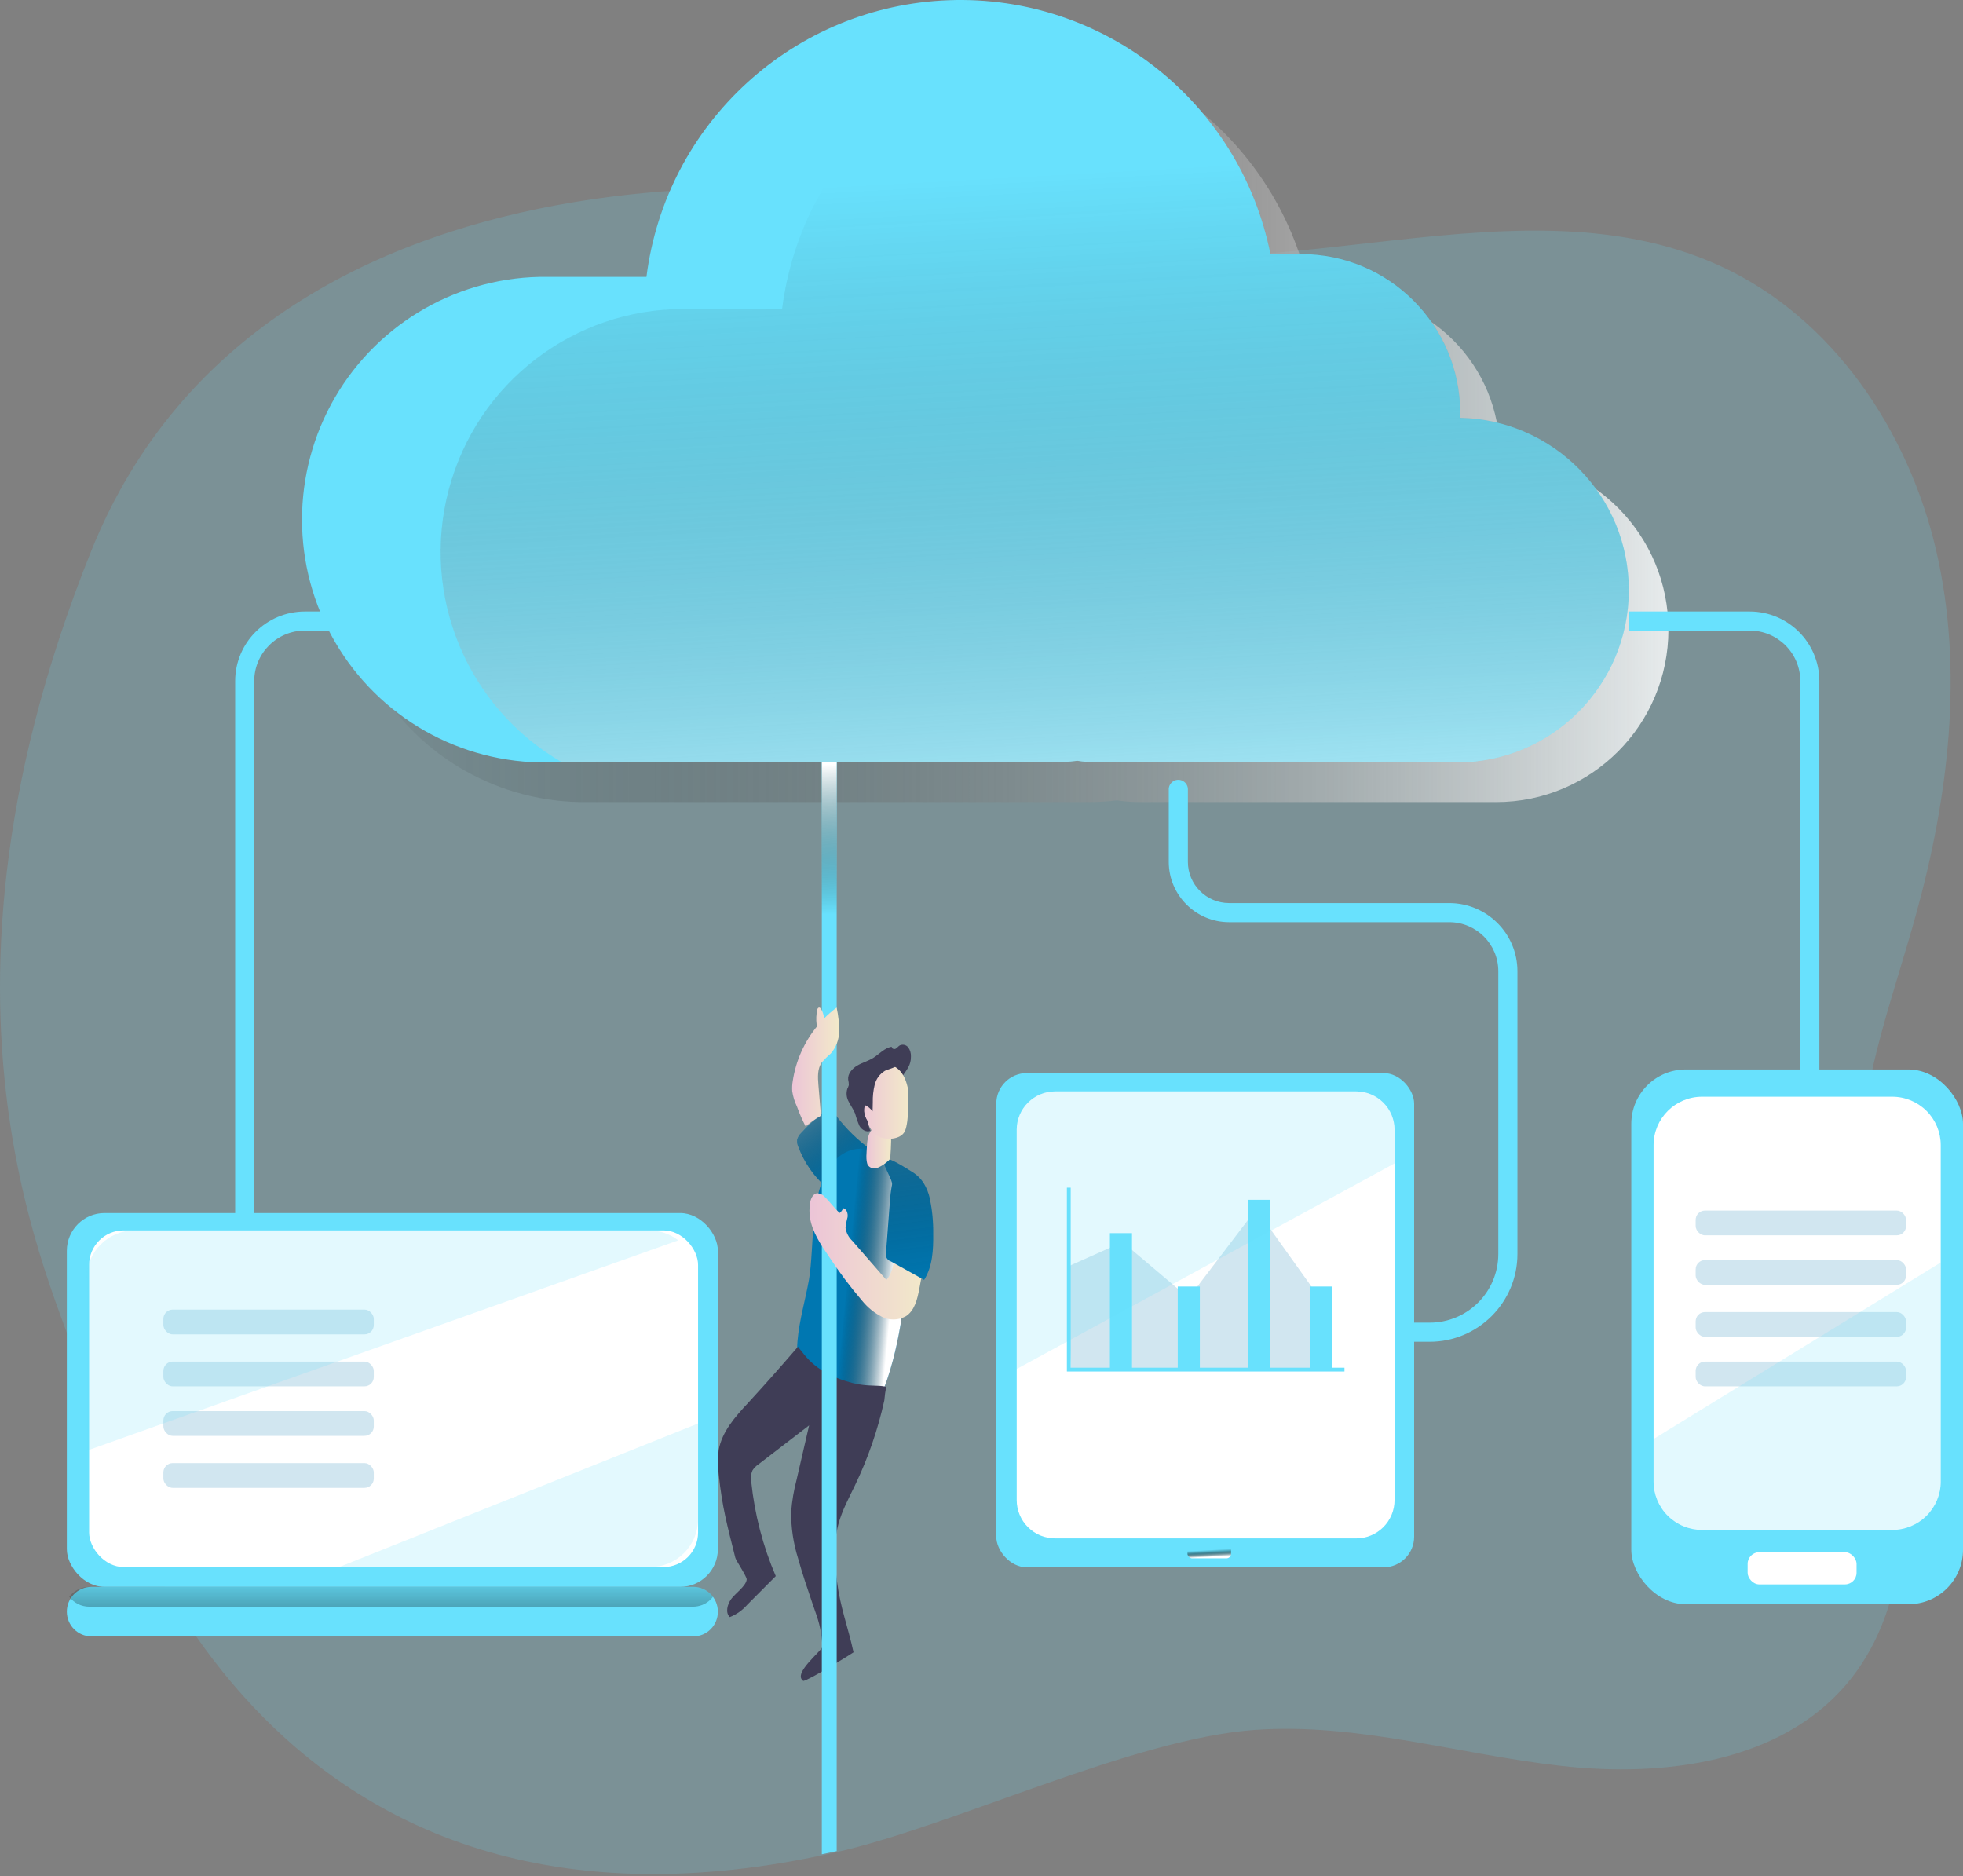 <?xml version="1.0" encoding="UTF-8"?>
<svg width="700px" height="669px" viewBox="0 0 700 669" version="1.1" xmlns="http://www.w3.org/2000/svg" xmlns:xlink="http://www.w3.org/1999/xlink">
    <rect x="0" y="0" width="700" height="669" fill="#808080" stroke="none"/>
    <title>27DCA95E-0153-45C3-945D-77B57139F1F5</title>
    <defs>
        <linearGradient x1="75.1%" y1="85.662%" x2="-52.068%" y2="-72.55%" id="linearGradient-1">
            <stop stop-color="#000000" stop-opacity="0" offset="0%"></stop>
            <stop stop-color="#FFFFFF" offset="99%"></stop>
        </linearGradient>
        <linearGradient x1="44.44%" y1="48.636%" x2="82.794%" y2="57.902%" id="linearGradient-2">
            <stop stop-color="#000000" stop-opacity="0" offset="0%"></stop>
            <stop stop-color="#FFFFFF" offset="99%"></stop>
        </linearGradient>
        <linearGradient x1="0.232%" y1="49.995%" x2="100%" y2="49.995%" id="linearGradient-3">
            <stop stop-color="#000000" stop-opacity="0" offset="0%"></stop>
            <stop stop-color="#FFFFFF" offset="99%"></stop>
        </linearGradient>
        <linearGradient x1="46.51%" y1="19.97%" x2="54.756%" y2="112.186%" id="linearGradient-4">
            <stop stop-color="#000000" stop-opacity="0" offset="0%"></stop>
            <stop stop-color="#FFFFFF" offset="100%"></stop>
        </linearGradient>
        <linearGradient x1="50.003%" y1="-87.302%" x2="50.003%" y2="610.583%" id="linearGradient-5">
            <stop stop-color="#000000" stop-opacity="0" offset="0%"></stop>
            <stop stop-color="#000000" stop-opacity="0.41" offset="41%"></stop>
            <stop stop-color="#FFFFFF" offset="99%"></stop>
        </linearGradient>
        <linearGradient x1="47.143%" y1="34.703%" x2="57.054%" y2="88.433%" id="linearGradient-6">
            <stop stop-color="#000000" stop-opacity="0" offset="0%"></stop>
            <stop stop-color="#000000" stop-opacity="0.41" offset="41%"></stop>
            <stop stop-color="#FFFFFF" offset="99%"></stop>
        </linearGradient>
        <linearGradient x1="49.983%" y1="14.004%" x2="49.977%" y2="0.323%" id="linearGradient-7">
            <stop stop-color="#000000" stop-opacity="0" offset="0%"></stop>
            <stop stop-color="#FFFFFF" offset="100%"></stop>
        </linearGradient>
        <linearGradient x1="0.055%" y1="50.06%" x2="99.949%" y2="50.06%" id="linearGradient-8">
            <stop stop-color="#ECC4D7" offset="0%"></stop>
            <stop stop-color="#EFD4D1" offset="42%"></stop>
            <stop stop-color="#F2EAC9" offset="100%"></stop>
        </linearGradient>
        <linearGradient x1="52.353%" y1="102.96%" x2="32.194%" y2="-269.986%" id="linearGradient-9">
            <stop stop-color="#000000" stop-opacity="0" offset="0%"></stop>
            <stop stop-color="#FFFFFF" offset="99%"></stop>
        </linearGradient>
        <linearGradient x1="-0.294%" y1="49.983%" x2="99.749%" y2="49.983%" id="linearGradient-10">
            <stop stop-color="#ECC4D7" offset="0%"></stop>
            <stop stop-color="#EFD4D1" offset="42%"></stop>
            <stop stop-color="#F2EAC9" offset="100%"></stop>
        </linearGradient>
        <linearGradient x1="-0.035%" y1="49.685%" x2="100.079%" y2="49.685%" id="linearGradient-11">
            <stop stop-color="#ECC4D7" offset="0%"></stop>
            <stop stop-color="#EFD4D1" offset="42%"></stop>
            <stop stop-color="#F2EAC9" offset="100%"></stop>
        </linearGradient>
        <linearGradient x1="0.105%" y1="50.218%" x2="100.013%" y2="50.218%" id="linearGradient-12">
            <stop stop-color="#ECC4D7" offset="0%"></stop>
            <stop stop-color="#EFD4D1" offset="42%"></stop>
            <stop stop-color="#F2EAC9" offset="100%"></stop>
        </linearGradient>
    </defs>
    <g id="Scotts-Miracle-Gro-" stroke="none" stroke-width="1" fill="none" fill-rule="evenodd">
        <g id="Scotts-Miracle-Grow-case" transform="translate(-65, -2861)" fill-rule="nonzero">
            <g id="data_center" transform="translate(65, 2861)">
                <path d="M32.449,196.643 C-35.686,366.409 23.738,466.091 29.439,491.938 C38.067,531.175 92.9,706.983 298.179,660.441 C340.611,650.816 404.252,619.843 447.655,616.815 C484.316,614.246 520.367,625.607 556.89,629.69 C593.413,633.774 634.804,628.454 658.566,600.398 C679.442,575.731 681.092,540.064 676.404,508.064 C671.715,476.063 661.756,444.493 663.212,412.229 C664.6,382.84 675.266,354.826 683.131,326.478 C694.866,284.186 700.346,239.143 690.455,196.393 C680.565,153.642 653.6,113.406 613.79,95.003 C536.652,59.363 440.941,113.128 362.444,80.405 C319.444,62.488 96.479,37.071 32.449,196.643 Z" id="Path" fill="#68E1FD" opacity="0.18"></path>
                <path d="M324.839,376.686 C324.881,375.552 324.555,374.434 323.908,373.495 C323.206,372.56 321.928,372.246 320.861,372.746 C320.311,373.065 319.944,373.661 319.366,373.953 C318.788,374.244 317.829,373.842 318.026,373.231 C315.389,373.634 313.541,375.895 311.284,377.283 C309.493,378.365 307.406,378.92 305.643,379.975 C303.879,381.03 302.229,382.903 302.455,384.956 C302.62,385.6 302.695,386.263 302.681,386.927 C302.55,387.384 302.37,387.826 302.145,388.245 C301.675,389.787 301.864,391.45 302.666,392.852 C303.372,394.24 304.345,395.627 304.923,397.015 C305.332,398.529 305.851,400.013 306.475,401.455 C307.265,402.843 308.999,403.869 310.438,403.19 C309.239,401.386 309.987,399.027 310.847,396.987 C312.258,393.795 313.88,390.493 316.884,388.661 C318.099,388.106 319.207,387.345 320.156,386.413 C320.753,385.557 321.299,384.667 321.792,383.749 C323.358,381.418 324.895,379.795 324.839,376.686 Z" id="Path" fill="#3F3D56"></path>
                <path d="M298.353,398.101 C297.982,397.545 297.506,397.067 296.951,396.695 C295.227,395.698 293.111,397.005 291.597,398.297 C289.521,400.087 287.546,401.992 285.682,404.003 C285.003,404.639 284.513,405.451 284.267,406.35 C284.17,407.214 284.311,408.089 284.673,408.879 C286.735,414.422 290.135,419.366 294.569,423.269 C295.23,423.953 296.087,424.415 297.021,424.59 C297.936,424.591 298.831,424.327 299.6,423.831 L310.575,418.21 C312.565,417.184 314.934,415.639 314.065,413.011 C313.49,411.31 311.682,410.734 310.323,409.765 C305.796,406.472 301.765,402.544 298.353,398.101 L298.353,398.101 Z" id="Path" fill="#0077B1"></path>
                <path d="M298.423,398.101 C298.053,397.545 297.576,397.068 297.021,396.697 C295.297,395.701 293.181,396.992 291.667,398.284 C289.586,400.066 287.606,401.964 285.738,403.969 C285.034,404.611 284.524,405.437 284.266,406.355 C284.171,407.223 284.311,408.101 284.673,408.896 C286.739,414.427 290.138,419.36 294.568,423.257 C295.229,423.943 296.086,424.409 297.021,424.59 C297.936,424.579 298.829,424.311 299.6,423.818 L310.575,418.203 C312.565,417.178 314.934,415.634 314.065,413.009 C313.49,411.325 311.682,410.749 310.323,409.766 C305.816,406.471 301.809,402.542 298.423,398.101 L298.423,398.101 Z" id="Path" fill="url(#linearGradient-1)"></path>
                <path d="M323.938,423.842 C325.261,429.328 324.858,435.05 324.44,440.674 C323.2,457.756 321.918,475.033 316.556,491.296 C315.163,495.615 313.24,500.073 309.591,502.712 C303.559,507.003 294.491,504.642 289.714,499.004 C284.936,493.365 283.766,485.449 284.393,478.088 C285.019,470.728 287.178,463.603 288.474,456.326 C290.549,444.077 288.474,424.828 296.929,414.662 C305.955,403.718 321.152,412.176 323.938,423.842 Z" id="Path" fill="#0077B1"></path>
                <path d="M323.938,423.842 C325.261,429.328 324.858,435.05 324.44,440.674 C323.2,457.756 321.918,475.033 316.556,491.296 C315.163,495.615 313.24,500.073 309.591,502.712 C303.559,507.003 294.491,504.642 289.714,499.004 C284.936,493.365 283.766,485.449 284.393,478.088 C285.019,470.728 287.178,463.603 288.474,456.326 C290.549,444.077 288.474,424.828 296.929,414.662 C305.955,403.718 321.152,412.176 323.938,423.842 Z" id="Path" fill="url(#linearGradient-2)"></path>
                <path d="M316.015,494.476 C315.71,496.089 315.487,497.716 315.346,499.35 C313.05,509.794 309.547,519.935 304.909,529.571 C302.749,534.083 300.31,538.525 299,543.358 C297.174,550.028 297.606,557.117 298.484,563.983 C299.697,573.439 302.344,579.845 304.365,589.161 C302.721,590.303 288.465,599.119 286.458,599.369 C282.417,596.668 293.426,588.451 293.3,587.045 C292.715,579.831 291.907,578.034 289.747,571.823 C287.935,566.462 286.096,561.1 284.591,555.655 C282.9,550.29 282.068,544.692 282.124,539.068 C282.422,535.202 283.07,531.37 284.061,527.621 L288.534,508.235 L270.418,522.162 C269.573,522.725 268.856,523.461 268.314,524.32 C267.774,525.599 267.628,527.011 267.896,528.373 C269.096,539.955 272.041,551.29 276.634,561.991 L266.475,572.185 C264.786,574.139 262.649,575.653 260.245,576.6 C258.573,574.984 259.368,572.13 260.691,570.222 C262.015,568.314 266.098,565.501 266.266,563.189 C266.349,562.172 262.475,556.462 262.224,555.488 C259.298,543.734 257.556,537.704 256.288,525.657 C255.891,522.788 255.891,519.878 256.288,517.009 C257.472,510.45 262.182,505.158 266.711,500.297 C273.54,492.875 278.738,486.928 284.549,480.202 C287.336,483.614 290.931,489.783 304.198,493.195 C309.465,494.49 312.852,493.752 316.015,494.476 Z" id="Path" fill="#3F3D56"></path>
                <path d="M594.956,224.54 C594.941,258.474 567.465,285.98 533.568,285.996 L406.602,285.996 C403.815,286.003 401.031,285.803 398.274,285.398 C394.945,285.801 391.593,286.003 388.24,285.996 L209.42,285.996 C178.255,286.391 149.287,269.972 133.589,243.016 C117.891,216.06 117.891,182.734 133.589,155.778 C149.287,128.822 178.255,112.404 209.42,112.799 L244.646,112.799 C251.633,57.943 297.261,16.216 352.463,14.2 C407.664,12.183 456.208,50.471 467.17,104.67 L478.107,104.67 C493.144,104.667 507.566,110.643 518.202,121.285 C528.837,131.927 534.814,146.363 534.817,161.416 C534.817,161.986 534.817,162.556 534.817,163.097 C568.233,163.763 594.97,191.08 594.956,224.54 Z" id="Path" fill="url(#linearGradient-3)" opacity="0.804"></path>
                <path d="M580.832,210.432 C580.817,244.358 553.342,271.857 519.445,271.872 L392.492,271.872 C389.705,271.879 386.922,271.679 384.165,271.275 C380.839,271.677 377.493,271.876 374.144,271.872 L195.297,271.872 C164.132,272.267 135.163,255.853 119.466,228.904 C103.768,201.955 103.768,168.638 119.466,141.689 C135.163,114.74 164.132,98.326 195.297,98.721 L230.522,98.721 C237.472,43.85 283.11,2.093 338.336,0.076 C393.563,-1.941 442.12,36.376 453.047,90.595 L463.984,90.595 C495.291,90.587 520.679,115.978 520.694,147.312 C520.694,147.895 520.694,148.465 520.694,149.006 C554.106,149.679 580.839,176.985 580.832,210.432 L580.832,210.432 Z" id="Path" fill="#68E1FD"></path>
                <path d="M580.832,210.415 C580.817,244.354 553.344,271.863 519.45,271.879 L392.508,271.879 C389.721,271.886 386.938,271.686 384.181,271.281 C380.856,271.683 377.51,271.883 374.161,271.879 L200.505,271.879 C166.542,252.318 149.95,212.341 160.064,174.438 C170.178,136.536 204.472,110.173 243.652,110.181 L278.888,110.181 C286.071,53.751 334.031,11.467 390.842,11.475 L392.23,11.475 C423.661,26.949 446.145,56.146 453.099,90.518 L464.035,90.518 C495.339,90.51 520.725,115.911 520.74,147.256 C520.74,147.84 520.74,148.41 520.74,148.952 C554.139,149.648 580.847,176.965 580.832,210.415 L580.832,210.415 Z" id="Path" fill="url(#linearGradient-4)" opacity="0.497"></path>
                <path d="M90.685,506.683 L83.859,506.683 L83.859,242.836 C83.882,229.142 95.006,218.048 108.73,218.033 L151.828,218.033 L151.828,224.844 L108.73,224.844 C98.749,224.844 90.657,232.918 90.657,242.878 L90.685,506.683 Z" id="Path" fill="#68E1FD"></path>
                <path d="M648.802,506.683 L641.991,506.683 L641.991,242.874 C641.991,232.916 633.901,224.843 623.921,224.843 L580.832,224.843 L580.832,218.033 L623.921,218.033 C637.641,218.048 648.759,229.142 648.774,242.833 L648.802,506.683 Z" id="Path" fill="#68E1FD"></path>
                <rect id="Rectangle" fill="#68E1FD" x="581.715" y="381.337" width="118.285" height="190.668" rx="19.41"></rect>
                <path d="M692.055,408.328 L692.055,528.27 C692.055,532.846 690.234,537.234 686.991,540.47 C683.748,543.706 679.349,545.523 674.763,545.523 L606.966,545.523 C602.377,545.527 597.975,543.711 594.729,540.475 C591.483,537.239 589.66,532.848 589.66,528.27 L589.66,408.328 C589.66,398.789 597.406,391.054 606.966,391.047 L674.763,391.047 C679.353,391.05 683.753,392.873 686.996,396.114 C690.239,399.355 692.059,403.748 692.055,408.328 L692.055,408.328 Z" id="Path" fill="#FFFFFF"></path>
                <rect id="Rectangle" fill="#FFFFFF" x="623.203" y="553.468" width="38.84" height="11.475" rx="4.15"></rect>
                <rect id="Rectangle" fill="#68E1FD" x="23.834" y="432.535" width="232.156" height="133.291" rx="13.45"></rect>
                <rect id="Rectangle" fill="#FFFFFF" x="31.778" y="438.714" width="217.15" height="120.05" rx="12.31"></rect>
                <path d="M255.99,574.653 C255.997,576.997 255.077,579.246 253.432,580.903 C251.788,582.56 249.555,583.488 247.229,583.48 L32.594,583.48 C27.756,583.48 23.834,579.528 23.834,574.653 C23.834,569.778 27.756,565.826 32.594,565.826 L247.229,565.826 C252.061,565.841 255.975,569.784 255.99,574.653 L255.99,574.653 Z" id="Path" fill="#68E1FD"></path>
                <path d="M254.224,569.357 C253.958,569.731 253.656,570.081 253.321,570.4 C251.673,571.995 249.431,572.89 247.094,572.888 L31.861,572.888 C29.026,572.891 26.365,571.576 24.716,569.357 C26.351,567.123 29.021,565.803 31.861,565.826 L247.094,565.826 C249.925,565.821 252.583,567.137 254.224,569.357 L254.224,569.357 Z" id="Path" fill="url(#linearGradient-5)"></path>
                <path d="M509.793,478.436 L398.419,478.436 C396.543,478.436 393.695,476.91 393.695,475.036 C393.695,473.162 396.543,471.621 398.419,471.621 L509.793,471.621 C523.312,471.614 534.272,460.671 534.288,447.165 L534.288,346.287 C534.28,336.646 526.459,328.834 516.809,328.826 L438.308,328.826 C426.421,328.811 416.788,319.188 416.773,307.312 L416.773,281.69 C416.692,280.421 417.323,279.212 418.412,278.552 C419.501,277.893 420.866,277.893 421.955,278.552 C423.044,279.212 423.676,280.421 423.595,281.69 L423.595,307.312 C423.602,315.427 430.185,322.003 438.308,322.011 L516.809,322.011 C530.224,322.026 541.094,332.886 541.11,346.287 L541.11,447.165 C541.087,464.432 527.077,478.421 509.793,478.436 Z" id="Path" fill="#68E1FD"></path>
                <rect id="Rectangle" fill="#0077B1" opacity="0.18" x="604.666" y="431.652" width="75.032" height="8.827" rx="3.32"></rect>
                <rect id="Rectangle" fill="#0077B1" opacity="0.18" x="604.666" y="449.306" width="75.032" height="8.827" rx="3.32"></rect>
                <rect id="Rectangle" fill="#0077B1" opacity="0.18" x="604.666" y="467.844" width="75.032" height="8.827" rx="3.32"></rect>
                <rect id="Rectangle" fill="#0077B1" opacity="0.18" x="604.666" y="485.498" width="75.032" height="8.827" rx="3.32"></rect>
                <rect id="Rectangle" fill="#0077B1" opacity="0.18" x="58.26" y="466.961" width="75.032" height="8.827" rx="3.32"></rect>
                <rect id="Rectangle" fill="#0077B1" opacity="0.18" x="58.26" y="485.498" width="75.032" height="8.827" rx="3.32"></rect>
                <rect id="Rectangle" fill="#0077B1" opacity="0.18" x="58.26" y="503.153" width="75.032" height="8.827" rx="3.32"></rect>
                <rect id="Rectangle" fill="#0077B1" opacity="0.18" x="58.26" y="521.69" width="75.032" height="8.827" rx="3.32"></rect>
                <path d="M241.866,442.264 L30.895,517.276 L30.895,455.799 C30.895,446.363 38.563,438.714 48.021,438.714 L231.427,438.714 C235.206,438.705 238.88,439.954 241.866,442.264 L241.866,442.264 Z" id="Path" fill="#68E1FD" opacity="0.18"></path>
                <path d="M248.928,507.566 L248.928,541.717 C248.924,546.242 247.12,550.58 243.913,553.777 C240.706,556.974 236.357,558.768 231.825,558.764 L120.933,558.764 L248.928,507.566 Z" id="Path" fill="#68E1FD" opacity="0.18"></path>
                <g id="Group" transform="translate(354.855, 382.219)">
                    <rect id="Rectangle" fill="#68E1FD" x="0.417" y="0.402" width="149.007" height="176.235" rx="10.91"></rect>
                    <path d="M142.435,20.598 L142.435,152.657 C142.439,156.283 140.996,159.761 138.426,162.325 C135.856,164.889 132.369,166.328 128.735,166.324 L21.412,166.324 C17.776,166.328 14.288,164.89 11.715,162.326 C9.143,159.763 7.698,156.284 7.698,152.657 L7.698,20.598 C7.705,13.048 13.843,6.931 21.412,6.931 L128.735,6.931 C132.368,6.931 135.853,8.371 138.422,10.934 C140.991,13.497 142.435,16.973 142.435,20.598 Z" id="Path" fill="#FFFFFF"></path>
                    <polygon id="Path" fill="#0077B1" opacity="0.18" points="26.011 69.363 45.477 60.672 69.029 80.591 93.095 48.931 117.16 82.642 117.16 105.944 26.956 105.944"></polygon>
                    <rect id="Rectangle" fill="url(#linearGradient-6)" x="68.584" y="168.847" width="15.562" height="4.588" rx="1.66"></rect>
                    <polygon id="Path" fill="#68E1FD" points="124.58 106.817 25.594 106.817 25.594 41.266 26.956 41.266 26.956 105.458 124.58 105.458"></polygon>
                    <rect id="Rectangle" fill="#68E1FD" x="40.934" y="57.484" width="7.878" height="48.46"></rect>
                    <rect id="Rectangle" fill="#68E1FD" x="90.08" y="45.591" width="7.878" height="60.367"></rect>
                    <rect id="Rectangle" fill="#68E1FD" x="65.125" y="76.516" width="7.878" height="29.428"></rect>
                    <rect id="Rectangle" fill="#68E1FD" x="112.228" y="76.516" width="7.878" height="29.428"></rect>
                    <path d="M142.435,20.598 L142.435,32.616 L7.656,105.93 L7.656,20.598 C7.664,13.048 13.801,6.931 21.37,6.931 L128.693,6.931 C132.334,6.92 135.829,8.355 138.407,10.919 C140.986,13.483 142.435,16.966 142.435,20.598 Z" id="Path" fill="#68E1FD" opacity="0.18"></path>
                </g>
                <path d="M692.055,456.988 L692.055,528.2 C692.055,532.794 690.234,537.201 686.991,540.449 C683.748,543.698 679.349,545.523 674.763,545.523 L606.966,545.523 C602.377,545.527 597.975,543.704 594.729,540.454 C591.483,537.205 589.66,532.797 589.66,528.2 L589.66,513.101 L692.014,450.189 L692.055,456.988 Z" id="Path" fill="#68E1FD" opacity="0.18"></path>
                <polygon id="Path" fill="#68E1FD" points="298.361 660.037 293.064 661.16 293.064 271.879 298.361 271.879"></polygon>
                <polygon id="Path" fill="url(#linearGradient-7)" points="298.361 660.037 293.064 661.16 293.064 271.879 298.361 271.879"></polygon>
                <path d="M294.176,426.86 C293.506,426.05 292.529,425.548 291.474,425.473 C289.878,425.584 289.079,427.442 288.855,429.023 C288.582,430.774 288.582,432.556 288.855,434.307 C289.682,439.314 292.622,443.696 295.506,447.912 C299.171,453.513 303.197,458.873 307.561,463.959 C309.447,466.253 311.787,468.141 314.436,469.506 C317.145,470.877 320.366,470.815 323.019,469.34 C326.155,467.343 327.107,463.307 327.807,459.632 L329.908,448.467 C330.216,447.501 330.216,446.465 329.908,445.499 C329.499,444.769 328.899,444.16 328.171,443.738 C327.302,443.04 326.273,442.563 325.175,442.351 C322.165,442.032 319.981,445.125 319.21,448.051 C318.44,450.977 318.188,454.209 316.074,456.372 L303.977,442.49 C302.65,441.255 301.782,439.614 301.513,437.83 C301.646,436.531 301.889,435.246 302.241,433.988 C302.423,432.698 301.947,431.104 300.673,430.785 C300.418,431.45 299.999,432.041 299.455,432.504 C297.564,430.937 296.038,428.607 294.176,426.86 Z" id="Path" fill="url(#linearGradient-8)"></path>
                <path d="M317.289,429.114 L315.954,446.595 C315.575,447.944 316.341,449.348 317.697,449.789 L329.545,456.368 C332.595,451.537 332.848,445.549 332.777,439.85 C332.832,435.691 332.436,431.539 331.597,427.462 C331.186,425.523 330.455,423.664 329.433,421.956 C328.343,420.232 326.849,418.788 325.076,417.744 C323.853,417.028 316.643,412.238 315.406,413.256 C314.001,414.495 318.484,420.662 318.105,422.424 C317.683,424.634 317.411,426.869 317.289,429.114 Z" id="Path" fill="#0077B1"></path>
                <path d="M317.289,429.114 L315.954,446.595 C315.575,447.944 316.341,449.348 317.697,449.789 L329.545,456.368 C332.595,451.537 332.848,445.549 332.777,439.85 C332.832,435.691 332.436,431.539 331.597,427.462 C331.186,425.523 330.455,423.664 329.433,421.956 C328.343,420.232 326.849,418.788 325.076,417.744 C323.853,417.028 316.643,412.238 315.406,413.256 C314.001,414.495 318.484,420.662 318.105,422.424 C317.683,424.634 317.411,426.869 317.289,429.114 Z" id="Path" fill="url(#linearGradient-9)"></path>
                <path d="M299.242,367.792 C299.193,370.687 298.135,373.471 296.256,375.649 C295.121,376.609 294.059,377.655 293.079,378.778 C291.435,381.045 291.613,384.118 291.846,386.927 C292.147,390.556 292.462,394.186 292.764,397.829 C290.829,398.93 288.995,400.205 287.285,401.639 C286.091,399.34 285.052,396.962 284.176,394.519 C283.344,392.801 282.781,390.962 282.504,389.068 C282.427,387.879 282.487,386.684 282.683,385.508 C283.775,378.256 286.813,371.448 291.462,365.831 C291.316,365.648 291.226,365.426 291.202,365.192 C290.985,363.49 291.063,361.762 291.435,360.088 C291.455,359.752 291.648,359.451 291.942,359.296 C292.298,359.17 292.654,359.504 292.846,359.838 C293.417,360.858 293.763,361.992 293.859,363.161 C295.252,361.754 296.75,360.456 298.338,359.282 C298.959,362.074 299.263,364.929 299.242,367.792 L299.242,367.792 Z" id="Path" fill="url(#linearGradient-10)"></path>
                <path d="M309.512,415.508 C310.367,416.6 311.816,416.951 313.041,416.363 C314.363,415.792 315.583,414.99 316.651,413.993 C316.911,413.813 317.134,413.579 317.306,413.306 C317.434,413.011 317.502,412.691 317.507,412.367 C317.64,410.544 317.734,408.707 317.774,406.87 C317.814,405.034 317.707,402.496 316.223,401.164 C316.043,400.973 315.817,400.837 315.568,400.771 C315.276,400.736 314.98,400.765 314.699,400.855 C313.546,401.09 312.45,401.567 311.477,402.257 C309.659,403.659 309.231,406.464 309.151,408.665 C309.084,410.502 308.576,413.853 309.512,415.508 Z" id="Path" fill="url(#linearGradient-11)"></path>
                <path d="M323.921,388.993 C323.921,388.993 324.301,399.865 322.675,403.348 C321.05,406.831 314.182,406.845 311.567,403.994 C308.953,401.143 306.149,393.137 307.571,386.268 C308.994,379.4 321.551,374.428 323.921,388.993 Z" id="Path" fill="url(#linearGradient-12)"></path>
                <path d="M315.549,381.821 C313.734,382.918 312.427,384.701 311.916,386.776 C311.41,388.833 311.18,390.949 311.234,393.068 L311.164,396.277 C310.472,395.304 309.535,394.536 308.45,394.053 C307.962,395.607 308.102,397.292 308.839,398.741 C309.125,399.175 309.346,399.649 309.494,400.149 C309.66,400.682 309.448,401.261 308.979,401.556 C308.213,401.922 307.475,401.007 307.099,400.233 C305.61,397.15 304.065,393.8 304.677,390.379 C304.94,389.14 305.366,387.943 305.944,386.818 C307.169,383.787 309.197,381.157 311.804,379.217 C313.94,377.782 316.608,377.419 319.043,378.231 C323.177,379.822 316.871,381.103 315.549,381.821 Z" id="Path" fill="#3F3D56"></path>
            </g>
        </g>
    </g>
</svg>